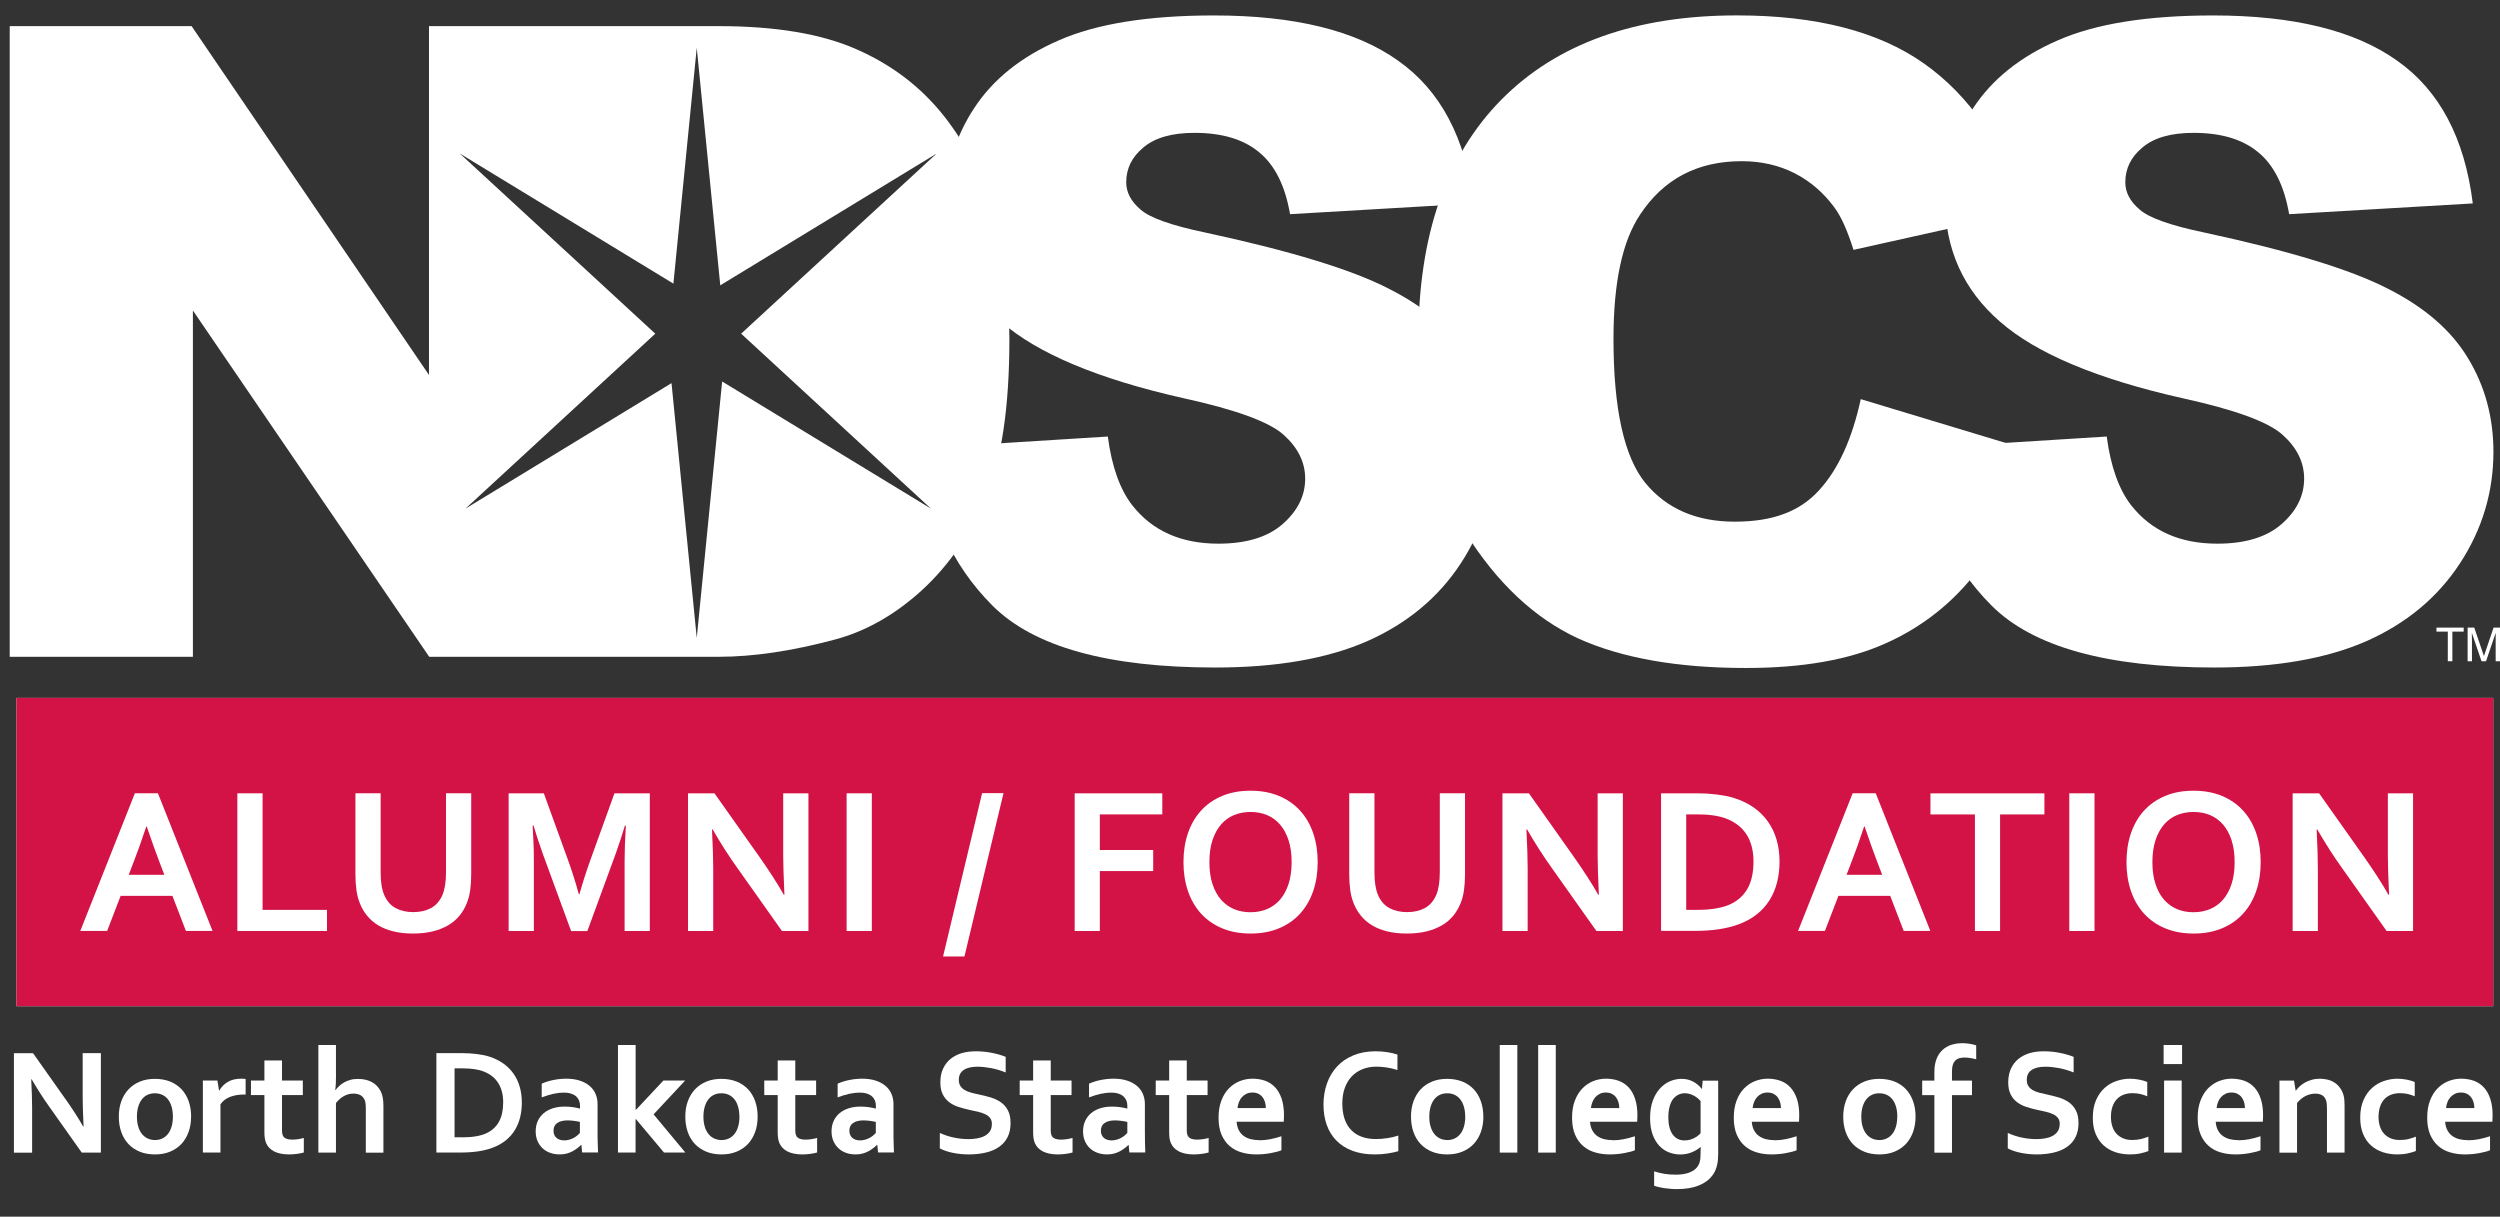 <svg width="150" height="73" viewBox="0 0 150 73" fill="none" xmlns="http://www.w3.org/2000/svg">
<rect x="0" y="0" width="150" height="73" fill="#333333" stroke="none"/>
<g clip-path="url(#clip0_189_10597)">
<path d="M149.592 41.874H0.991V60.373H149.592V41.874Z" fill="white"/>
<path d="M149.592 41.874H0.991V60.373H149.592V41.874Z" fill="#D31245"/>
<path d="M3.944 65.963C4.373 66.572 4.718 67.114 4.986 67.586H5.014C4.978 66.812 4.961 66.245 4.961 65.893V63.189H6.052V69.156H4.905L2.962 66.41C2.621 65.935 2.265 65.382 1.899 64.756H1.874C1.91 65.488 1.927 66.055 1.927 66.456V69.16H0.836V63.193H1.984L3.944 65.967V65.963Z" fill="white"/>
<path d="M11.465 66.998C11.465 67.336 11.415 67.646 11.313 67.924C11.211 68.202 11.067 68.442 10.88 68.642C10.69 68.839 10.462 68.994 10.198 69.103C9.93 69.213 9.631 69.265 9.3 69.265C8.969 69.265 8.656 69.213 8.389 69.103C8.121 68.994 7.892 68.839 7.706 68.642C7.519 68.442 7.375 68.202 7.277 67.924C7.178 67.646 7.129 67.336 7.129 66.998C7.129 66.66 7.178 66.351 7.28 66.073C7.382 65.794 7.526 65.555 7.717 65.354C7.907 65.154 8.132 65.002 8.399 64.893C8.667 64.784 8.966 64.731 9.297 64.731C9.628 64.731 9.941 64.788 10.208 64.893C10.476 65.002 10.704 65.157 10.891 65.354C11.078 65.555 11.222 65.794 11.32 66.073C11.419 66.351 11.468 66.66 11.468 66.998H11.465ZM10.374 66.998C10.374 66.769 10.345 66.569 10.293 66.393C10.24 66.217 10.166 66.069 10.071 65.953C9.976 65.833 9.86 65.745 9.726 65.685C9.592 65.625 9.448 65.597 9.29 65.597C9.131 65.597 8.991 65.625 8.86 65.685C8.727 65.745 8.614 65.833 8.519 65.953C8.424 66.073 8.35 66.217 8.297 66.393C8.244 66.569 8.216 66.769 8.216 66.998C8.216 67.227 8.244 67.431 8.297 67.604C8.35 67.78 8.424 67.924 8.522 68.044C8.617 68.16 8.734 68.251 8.867 68.311C8.998 68.371 9.145 68.403 9.3 68.403C9.455 68.403 9.603 68.371 9.733 68.311C9.863 68.251 9.976 68.16 10.071 68.044C10.166 67.928 10.24 67.78 10.293 67.604C10.345 67.428 10.374 67.227 10.374 66.998Z" fill="white"/>
<path d="M14.738 65.671H14.65C14.326 65.671 14.041 65.72 13.794 65.816C13.548 65.914 13.361 66.062 13.228 66.259V69.153H12.172V64.83H13.045L13.143 65.432H13.161C13.284 65.213 13.457 65.037 13.675 64.911C13.893 64.784 14.157 64.721 14.463 64.721C14.569 64.721 14.664 64.728 14.738 64.738V65.664V65.671Z" fill="white"/>
<path d="M18.232 69.149C18.113 69.184 17.972 69.213 17.806 69.234C17.641 69.255 17.486 69.265 17.345 69.265C16.983 69.265 16.687 69.205 16.455 69.089C16.226 68.973 16.061 68.804 15.966 68.582C15.899 68.424 15.864 68.213 15.864 67.942V65.703H15.058V64.833H15.864V63.626H16.92V64.833H18.169V65.703H16.92V67.804C16.92 67.97 16.944 68.093 16.994 68.174C17.081 68.311 17.261 68.378 17.525 68.378C17.648 68.378 17.768 68.368 17.887 68.35C18.007 68.332 18.123 68.308 18.229 68.276V69.149H18.232Z" fill="white"/>
<path d="M20.161 64.46C20.161 64.682 20.157 64.865 20.15 65.013C20.143 65.157 20.129 65.287 20.112 65.404H20.129C20.193 65.323 20.27 65.238 20.358 65.154C20.45 65.069 20.548 64.999 20.657 64.939C20.766 64.879 20.889 64.83 21.027 64.791C21.164 64.752 21.319 64.735 21.484 64.735C21.628 64.735 21.766 64.749 21.899 64.777C22.033 64.805 22.16 64.847 22.28 64.907C22.396 64.967 22.505 65.044 22.6 65.14C22.695 65.235 22.776 65.347 22.843 65.478C22.899 65.59 22.941 65.717 22.966 65.861C22.994 66.002 23.005 66.178 23.005 66.382V69.16H21.949V66.523C21.949 66.389 21.942 66.28 21.931 66.196C21.921 66.111 21.899 66.037 21.868 65.974C21.804 65.844 21.716 65.752 21.6 65.696C21.484 65.643 21.351 65.615 21.203 65.615C20.998 65.615 20.808 65.668 20.636 65.763C20.464 65.858 20.302 65.999 20.157 66.182V69.156H19.102V62.7H20.157V64.46H20.161Z" fill="white"/>
<path d="M26.183 69.156V63.189H27.759C27.9 63.189 28.041 63.193 28.185 63.203C28.329 63.211 28.47 63.225 28.607 63.242C28.745 63.26 28.875 63.281 29.005 63.306C29.132 63.33 29.251 63.362 29.357 63.397C29.674 63.499 29.955 63.636 30.198 63.809C30.441 63.981 30.645 64.186 30.81 64.418C30.976 64.654 31.099 64.914 31.183 65.207C31.268 65.495 31.31 65.812 31.31 66.15C31.31 66.47 31.275 66.773 31.205 67.051C31.134 67.333 31.025 67.59 30.881 67.822C30.736 68.054 30.55 68.258 30.332 68.434C30.11 68.611 29.85 68.755 29.544 68.868C29.29 68.963 29.005 69.033 28.685 69.082C28.364 69.128 28.002 69.153 27.601 69.153H26.183V69.156ZM27.724 68.241C28.364 68.241 28.861 68.153 29.223 67.977C29.54 67.819 29.783 67.59 29.945 67.29C30.107 66.991 30.191 66.608 30.191 66.139C30.191 65.896 30.163 65.675 30.11 65.481C30.057 65.284 29.98 65.111 29.878 64.957C29.776 64.802 29.653 64.671 29.512 64.562C29.367 64.453 29.206 64.362 29.023 64.291C28.854 64.224 28.664 64.179 28.456 64.147C28.248 64.119 28.016 64.101 27.756 64.101H27.273V68.237H27.724V68.241Z" fill="white"/>
<path d="M34.879 68.695H34.861C34.801 68.758 34.731 68.822 34.647 68.885C34.562 68.952 34.467 69.012 34.361 69.072C34.256 69.128 34.136 69.177 34.006 69.213C33.876 69.248 33.735 69.265 33.584 69.265C33.38 69.265 33.186 69.234 33.01 69.17C32.831 69.107 32.679 69.015 32.549 68.892C32.422 68.772 32.32 68.628 32.25 68.456C32.176 68.283 32.141 68.093 32.141 67.882C32.141 67.65 32.183 67.442 32.267 67.259C32.352 67.076 32.472 66.917 32.623 66.791C32.774 66.664 32.957 66.565 33.168 66.498C33.38 66.431 33.612 66.396 33.869 66.396C34.055 66.396 34.228 66.407 34.386 66.431C34.544 66.456 34.682 66.484 34.801 66.516V66.34C34.801 66.238 34.784 66.143 34.749 66.048C34.713 65.953 34.661 65.872 34.583 65.798C34.509 65.724 34.407 65.668 34.288 65.625C34.164 65.583 34.017 65.558 33.841 65.558C33.626 65.558 33.411 65.583 33.2 65.629C32.985 65.678 32.753 65.749 32.503 65.844V65.02C32.721 64.925 32.95 64.851 33.193 64.802C33.436 64.752 33.693 64.724 33.96 64.721C34.277 64.721 34.551 64.759 34.787 64.837C35.023 64.914 35.22 65.02 35.379 65.157C35.537 65.291 35.657 65.453 35.734 65.636C35.811 65.819 35.854 66.02 35.854 66.238V67.864C35.854 68.149 35.854 68.396 35.864 68.6C35.871 68.804 35.875 68.987 35.882 69.149H34.928L34.882 68.688L34.879 68.695ZM34.794 67.315C34.692 67.29 34.576 67.269 34.446 67.252C34.316 67.234 34.182 67.224 34.048 67.224C33.791 67.224 33.587 67.276 33.436 67.379C33.285 67.481 33.211 67.635 33.211 67.847C33.211 67.945 33.228 68.03 33.263 68.104C33.299 68.177 33.344 68.237 33.401 68.283C33.457 68.329 33.527 68.368 33.605 68.389C33.682 68.413 33.763 68.424 33.851 68.424C33.957 68.424 34.059 68.41 34.154 68.382C34.249 68.354 34.337 68.318 34.418 68.276C34.499 68.234 34.569 68.185 34.632 68.132C34.696 68.079 34.752 68.026 34.794 67.977V67.315Z" fill="white"/>
<path d="M37.082 62.7H38.138V66.586H38.159L39.802 64.833H41.108L39.215 66.861L41.122 69.153H39.841L38.152 67.143H38.134V69.153H37.078V62.697L37.082 62.7Z" fill="white"/>
<path d="M45.458 66.998C45.458 67.336 45.409 67.646 45.307 67.924C45.205 68.202 45.06 68.442 44.874 68.642C44.684 68.839 44.455 68.994 44.188 69.103C43.92 69.213 43.621 69.265 43.294 69.265C42.966 69.265 42.65 69.213 42.382 69.103C42.115 68.994 41.886 68.839 41.696 68.642C41.509 68.442 41.365 68.202 41.266 67.924C41.168 67.646 41.119 67.336 41.119 66.998C41.119 66.66 41.168 66.351 41.27 66.073C41.372 65.794 41.516 65.555 41.706 65.354C41.896 65.154 42.122 65.002 42.389 64.893C42.657 64.784 42.956 64.731 43.286 64.731C43.617 64.731 43.927 64.788 44.198 64.893C44.465 65.002 44.694 65.157 44.881 65.354C45.071 65.555 45.212 65.794 45.31 66.073C45.409 66.351 45.458 66.66 45.458 66.998ZM44.363 66.998C44.363 66.769 44.335 66.569 44.282 66.393C44.23 66.217 44.156 66.069 44.061 65.953C43.966 65.833 43.85 65.745 43.716 65.685C43.582 65.625 43.438 65.597 43.279 65.597C43.121 65.597 42.98 65.625 42.85 65.685C42.716 65.745 42.604 65.833 42.509 65.953C42.414 66.073 42.34 66.217 42.287 66.393C42.234 66.569 42.206 66.769 42.206 66.998C42.206 67.227 42.234 67.431 42.287 67.604C42.34 67.78 42.417 67.924 42.512 68.044C42.607 68.16 42.723 68.251 42.857 68.311C42.991 68.371 43.135 68.403 43.294 68.403C43.452 68.403 43.596 68.371 43.726 68.311C43.857 68.251 43.969 68.16 44.064 68.044C44.159 67.928 44.233 67.78 44.286 67.604C44.339 67.428 44.367 67.227 44.367 66.998H44.363Z" fill="white"/>
<path d="M49.03 69.149C48.91 69.184 48.77 69.213 48.604 69.234C48.439 69.255 48.288 69.265 48.143 69.265C47.781 69.265 47.485 69.205 47.253 69.089C47.02 68.973 46.859 68.804 46.764 68.582C46.697 68.424 46.662 68.213 46.662 67.942V65.703H45.856V64.833H46.662V63.626H47.717V64.833H48.967V65.703H47.717V67.804C47.717 67.97 47.742 68.093 47.791 68.174C47.879 68.311 48.059 68.378 48.323 68.378C48.446 68.378 48.566 68.368 48.685 68.35C48.805 68.332 48.917 68.308 49.027 68.276V69.149H49.03Z" fill="white"/>
<path d="M52.63 68.695H52.613C52.553 68.758 52.483 68.822 52.398 68.885C52.314 68.952 52.219 69.012 52.113 69.072C52.007 69.128 51.888 69.177 51.758 69.213C51.627 69.248 51.487 69.265 51.335 69.265C51.131 69.265 50.938 69.234 50.762 69.17C50.582 69.107 50.431 69.015 50.304 68.892C50.177 68.772 50.075 68.628 50.001 68.456C49.928 68.283 49.892 68.093 49.892 67.882C49.892 67.65 49.934 67.442 50.019 67.259C50.103 67.076 50.223 66.917 50.374 66.791C50.526 66.664 50.709 66.565 50.92 66.498C51.131 66.431 51.363 66.396 51.62 66.396C51.807 66.396 51.979 66.407 52.138 66.431C52.296 66.456 52.433 66.484 52.553 66.516V66.34C52.553 66.238 52.535 66.143 52.504 66.048C52.468 65.953 52.416 65.872 52.338 65.798C52.261 65.724 52.162 65.668 52.043 65.625C51.919 65.583 51.772 65.558 51.596 65.558C51.381 65.558 51.166 65.583 50.952 65.629C50.737 65.678 50.505 65.749 50.258 65.844V65.02C50.477 64.925 50.705 64.851 50.948 64.802C51.191 64.752 51.448 64.724 51.715 64.721C52.029 64.721 52.307 64.759 52.542 64.837C52.778 64.914 52.975 65.02 53.134 65.157C53.292 65.291 53.412 65.453 53.489 65.636C53.566 65.819 53.609 66.02 53.609 66.238V67.864C53.609 68.149 53.609 68.396 53.619 68.6C53.63 68.804 53.63 68.987 53.637 69.149H52.683L52.637 68.688L52.63 68.695ZM52.546 67.315C52.444 67.29 52.328 67.269 52.197 67.252C52.067 67.234 51.934 67.224 51.8 67.224C51.539 67.224 51.339 67.276 51.187 67.379C51.036 67.481 50.962 67.635 50.962 67.847C50.962 67.945 50.98 68.03 51.015 68.104C51.05 68.177 51.096 68.237 51.152 68.283C51.209 68.329 51.279 68.368 51.356 68.389C51.434 68.413 51.515 68.424 51.603 68.424C51.708 68.424 51.81 68.41 51.905 68.382C52 68.354 52.088 68.318 52.169 68.276C52.25 68.234 52.321 68.185 52.388 68.132C52.451 68.079 52.504 68.026 52.549 67.977V67.315H52.546Z" fill="white"/>
<path d="M59.514 67.442C59.514 67.29 59.475 67.167 59.402 67.076C59.328 66.981 59.226 66.903 59.099 66.847C58.972 66.787 58.828 66.738 58.669 66.703C58.511 66.664 58.342 66.629 58.166 66.593C57.934 66.544 57.712 66.481 57.501 66.414C57.29 66.344 57.103 66.249 56.945 66.125C56.783 66.002 56.657 65.844 56.562 65.654C56.466 65.463 56.421 65.224 56.421 64.939C56.421 64.626 56.474 64.351 56.586 64.115C56.695 63.883 56.846 63.689 57.033 63.534C57.223 63.383 57.445 63.267 57.698 63.189C57.952 63.115 58.24 63.077 58.557 63.077C58.874 63.077 59.194 63.108 59.514 63.172C59.834 63.235 60.112 63.316 60.341 63.411V64.347C60.032 64.224 59.736 64.136 59.451 64.084C59.166 64.031 58.902 64.003 58.652 64.003C58.293 64.003 58.015 64.066 57.821 64.2C57.628 64.33 57.529 64.527 57.529 64.788C57.529 64.939 57.561 65.066 57.624 65.161C57.688 65.259 57.776 65.34 57.885 65.404C57.994 65.467 58.12 65.52 58.265 65.558C58.406 65.597 58.557 65.632 58.719 65.664C58.972 65.717 59.212 65.78 59.444 65.847C59.673 65.918 59.877 66.016 60.056 66.139C60.236 66.263 60.376 66.428 60.478 66.629C60.584 66.829 60.633 67.086 60.633 67.396C60.633 67.706 60.574 67.995 60.454 68.23C60.334 68.466 60.165 68.66 59.947 68.811C59.729 68.966 59.465 69.079 59.152 69.153C58.839 69.227 58.497 69.265 58.128 69.265C57.804 69.265 57.483 69.234 57.17 69.17C56.857 69.107 56.597 69.015 56.389 68.903V67.98C56.681 68.107 56.97 68.202 57.248 68.258C57.526 68.315 57.814 68.347 58.114 68.347C58.286 68.347 58.455 68.332 58.624 68.304C58.789 68.276 58.941 68.227 59.071 68.16C59.201 68.09 59.31 67.998 59.391 67.882C59.472 67.766 59.511 67.618 59.511 67.445L59.514 67.442Z" fill="white"/>
<path d="M64.357 69.149C64.237 69.184 64.096 69.213 63.931 69.234C63.766 69.255 63.611 69.265 63.47 69.265C63.108 69.265 62.812 69.205 62.58 69.089C62.351 68.973 62.185 68.804 62.09 68.582C62.023 68.424 61.988 68.213 61.988 67.942V65.703H61.182V64.833H61.988V63.626H63.044V64.833H64.293V65.703H63.044V67.804C63.044 67.97 63.069 68.093 63.118 68.174C63.206 68.311 63.386 68.378 63.649 68.378C63.773 68.378 63.892 68.368 64.012 68.35C64.132 68.332 64.244 68.308 64.353 68.276V69.149H64.357Z" fill="white"/>
<path d="M67.721 68.695H67.704C67.644 68.758 67.573 68.822 67.489 68.885C67.405 68.952 67.309 69.012 67.204 69.072C67.095 69.128 66.979 69.177 66.849 69.213C66.718 69.248 66.578 69.265 66.426 69.265C66.222 69.265 66.028 69.234 65.853 69.17C65.673 69.107 65.522 69.015 65.391 68.892C65.265 68.772 65.163 68.628 65.092 68.456C65.018 68.283 64.983 68.093 64.983 67.882C64.983 67.65 65.025 67.442 65.11 67.259C65.194 67.076 65.314 66.917 65.465 66.791C65.617 66.664 65.8 66.565 66.007 66.498C66.219 66.431 66.451 66.396 66.708 66.396C66.894 66.396 67.067 66.407 67.225 66.431C67.383 66.456 67.521 66.484 67.64 66.516V66.34C67.64 66.238 67.623 66.143 67.588 66.048C67.552 65.953 67.5 65.872 67.422 65.798C67.348 65.724 67.25 65.668 67.126 65.625C67.007 65.583 66.856 65.558 66.68 65.558C66.465 65.558 66.25 65.583 66.039 65.629C65.824 65.678 65.592 65.749 65.342 65.844V65.02C65.56 64.925 65.789 64.851 66.032 64.802C66.275 64.752 66.532 64.724 66.799 64.721C67.116 64.721 67.391 64.759 67.626 64.837C67.862 64.914 68.059 65.02 68.218 65.157C68.376 65.291 68.496 65.453 68.573 65.636C68.65 65.819 68.693 66.02 68.693 66.238V67.864C68.693 68.149 68.693 68.396 68.7 68.6C68.707 68.804 68.71 68.987 68.717 69.149H67.763L67.718 68.688L67.721 68.695ZM67.637 67.315C67.535 67.29 67.419 67.269 67.288 67.252C67.158 67.234 67.025 67.224 66.891 67.224C66.634 67.224 66.426 67.276 66.278 67.379C66.127 67.481 66.053 67.635 66.053 67.847C66.053 67.945 66.071 68.03 66.106 68.104C66.141 68.177 66.187 68.237 66.243 68.283C66.299 68.329 66.37 68.368 66.447 68.389C66.525 68.413 66.606 68.424 66.694 68.424C66.799 68.424 66.901 68.41 66.996 68.382C67.091 68.354 67.179 68.318 67.26 68.276C67.341 68.234 67.412 68.185 67.478 68.132C67.542 68.079 67.595 68.026 67.64 67.977V67.315H67.637Z" fill="white"/>
<path d="M72.518 69.149C72.398 69.184 72.258 69.213 72.092 69.234C71.927 69.255 71.772 69.265 71.631 69.265C71.269 69.265 70.973 69.205 70.741 69.089C70.512 68.973 70.347 68.804 70.252 68.582C70.181 68.424 70.15 68.213 70.15 67.942V65.703H69.344V64.833H70.15V63.626H71.206V64.833H72.455V65.703H71.206V67.804C71.206 67.97 71.23 68.093 71.283 68.174C71.371 68.311 71.547 68.378 71.814 68.378C71.938 68.378 72.057 68.368 72.177 68.35C72.296 68.332 72.413 68.308 72.518 68.276V69.149Z" fill="white"/>
<path d="M75.566 68.417C75.77 68.417 75.985 68.396 76.21 68.354C76.432 68.311 76.657 68.251 76.886 68.174V69.015C76.748 69.075 76.537 69.132 76.256 69.184C75.974 69.237 75.682 69.265 75.376 69.265C75.07 69.265 74.778 69.227 74.503 69.146C74.229 69.068 73.989 68.941 73.782 68.765C73.578 68.589 73.416 68.364 73.292 68.082C73.173 67.804 73.113 67.463 73.113 67.065C73.113 66.667 73.169 66.329 73.282 66.034C73.394 65.738 73.546 65.495 73.736 65.302C73.926 65.108 74.144 64.964 74.391 64.865C74.637 64.77 74.89 64.721 75.151 64.721C75.411 64.721 75.675 64.763 75.907 64.844C76.136 64.928 76.337 65.059 76.506 65.238C76.674 65.418 76.805 65.647 76.9 65.928C76.991 66.21 77.04 66.541 77.04 66.924C77.04 67.072 77.034 67.199 77.026 67.305H74.197C74.211 67.505 74.257 67.674 74.331 67.815C74.404 67.956 74.503 68.072 74.623 68.156C74.742 68.244 74.883 68.308 75.045 68.35C75.207 68.389 75.379 68.41 75.566 68.41V68.417ZM75.144 65.552C75.01 65.552 74.89 65.576 74.788 65.625C74.683 65.675 74.595 65.742 74.517 65.826C74.443 65.91 74.38 66.009 74.338 66.122C74.292 66.234 74.264 66.354 74.25 66.484H75.95C75.95 66.358 75.932 66.234 75.9 66.122C75.865 66.009 75.816 65.91 75.749 65.826C75.682 65.742 75.598 65.675 75.499 65.625C75.4 65.576 75.284 65.552 75.147 65.552H75.144Z" fill="white"/>
<path d="M82.584 63.999C82.288 63.999 82.013 64.048 81.76 64.147C81.51 64.246 81.292 64.386 81.112 64.576C80.933 64.763 80.792 64.995 80.69 65.27C80.588 65.544 80.539 65.858 80.539 66.213C80.539 66.569 80.585 66.871 80.676 67.139C80.767 67.407 80.901 67.628 81.074 67.804C81.246 67.984 81.457 68.118 81.704 68.206C81.954 68.297 82.235 68.343 82.548 68.343C82.773 68.343 83.002 68.325 83.238 68.29C83.474 68.255 83.692 68.202 83.9 68.132V69.072C83.692 69.132 83.467 69.177 83.228 69.213C82.985 69.248 82.735 69.265 82.478 69.265C81.971 69.265 81.528 69.191 81.144 69.047C80.76 68.903 80.44 68.698 80.183 68.434C79.926 68.171 79.733 67.857 79.603 67.491C79.472 67.125 79.409 66.72 79.409 66.277C79.409 65.833 79.479 65.4 79.617 65.009C79.754 64.622 79.954 64.284 80.215 63.999C80.475 63.714 80.799 63.489 81.19 63.327C81.581 63.161 82.024 63.08 82.517 63.077C82.77 63.077 83.009 63.094 83.235 63.13C83.46 63.165 83.664 63.211 83.847 63.274V64.2C83.608 64.126 83.389 64.073 83.182 64.045C82.978 64.017 82.777 63.999 82.58 63.999H82.584Z" fill="white"/>
<path d="M89.003 66.998C89.003 67.336 88.95 67.646 88.851 67.924C88.749 68.202 88.605 68.442 88.418 68.642C88.228 68.839 88.003 68.994 87.732 69.103C87.465 69.213 87.166 69.265 86.835 69.265C86.504 69.265 86.191 69.213 85.923 69.103C85.652 68.994 85.427 68.839 85.237 68.642C85.05 68.442 84.906 68.202 84.808 67.924C84.709 67.646 84.66 67.336 84.66 66.998C84.66 66.66 84.709 66.351 84.811 66.073C84.913 65.794 85.058 65.555 85.244 65.354C85.434 65.154 85.663 65.002 85.93 64.893C86.198 64.784 86.497 64.731 86.828 64.731C87.159 64.731 87.472 64.788 87.739 64.893C88.01 65.002 88.236 65.157 88.422 65.354C88.609 65.555 88.753 65.794 88.851 66.073C88.95 66.351 88.999 66.66 88.999 66.998H89.003ZM87.912 66.998C87.912 66.769 87.884 66.569 87.831 66.393C87.778 66.217 87.704 66.069 87.609 65.953C87.514 65.833 87.398 65.745 87.268 65.685C87.134 65.625 86.99 65.597 86.831 65.597C86.673 65.597 86.532 65.625 86.402 65.685C86.272 65.745 86.156 65.833 86.061 65.953C85.966 66.073 85.892 66.217 85.839 66.393C85.786 66.569 85.758 66.769 85.758 66.998C85.758 67.227 85.782 67.431 85.839 67.604C85.892 67.78 85.969 67.924 86.064 68.044C86.159 68.16 86.275 68.251 86.405 68.311C86.539 68.371 86.683 68.403 86.842 68.403C87 68.403 87.144 68.371 87.275 68.311C87.405 68.251 87.518 68.16 87.613 68.044C87.708 67.928 87.781 67.78 87.834 67.604C87.887 67.428 87.915 67.227 87.915 66.998H87.912Z" fill="white"/>
<path d="M89.985 69.156V62.7H91.04V69.156H89.985Z" fill="white"/>
<path d="M92.29 69.156V62.7H93.346V69.156H92.29Z" fill="white"/>
<path d="M96.773 68.417C96.978 68.417 97.192 68.396 97.414 68.354C97.636 68.311 97.861 68.251 98.093 68.174V69.015C97.956 69.075 97.748 69.132 97.463 69.184C97.182 69.237 96.89 69.265 96.584 69.265C96.277 69.265 95.989 69.227 95.711 69.146C95.436 69.068 95.197 68.941 94.993 68.765C94.789 68.589 94.627 68.364 94.504 68.082C94.384 67.804 94.324 67.463 94.324 67.065C94.324 66.667 94.38 66.329 94.493 66.034C94.606 65.738 94.757 65.495 94.947 65.302C95.137 65.108 95.355 64.964 95.598 64.865C95.844 64.77 96.098 64.721 96.358 64.721C96.619 64.721 96.883 64.763 97.115 64.844C97.344 64.928 97.544 65.059 97.713 65.238C97.882 65.418 98.012 65.647 98.104 65.928C98.199 66.21 98.245 66.541 98.245 66.924C98.245 67.072 98.237 67.199 98.231 67.305H95.401C95.415 67.505 95.461 67.674 95.535 67.815C95.609 67.956 95.707 68.072 95.827 68.156C95.946 68.244 96.087 68.308 96.249 68.35C96.411 68.389 96.584 68.41 96.77 68.41L96.773 68.417ZM96.351 65.552C96.217 65.552 96.098 65.576 95.996 65.625C95.89 65.675 95.802 65.742 95.725 65.826C95.651 65.91 95.588 66.009 95.545 66.122C95.499 66.234 95.471 66.354 95.457 66.484H97.157C97.157 66.358 97.139 66.234 97.104 66.122C97.069 66.009 97.02 65.91 96.953 65.826C96.886 65.742 96.802 65.675 96.703 65.625C96.601 65.576 96.485 65.552 96.351 65.552Z" fill="white"/>
<path d="M102.035 69.269C102.035 69.209 102.035 69.135 102.035 69.047C102.035 68.959 102.038 68.885 102.045 68.825H102.035C101.968 68.878 101.894 68.931 101.81 68.984C101.725 69.037 101.634 69.082 101.532 69.128C101.43 69.17 101.32 69.206 101.197 69.23C101.074 69.255 100.951 69.269 100.821 69.269C100.592 69.269 100.37 69.227 100.149 69.146C99.93 69.065 99.737 68.934 99.568 68.758C99.399 68.582 99.262 68.354 99.16 68.079C99.058 67.801 99.005 67.47 99.005 67.079C99.005 66.689 99.058 66.347 99.163 66.055C99.269 65.763 99.409 65.516 99.585 65.323C99.761 65.126 99.962 64.978 100.191 64.879C100.416 64.781 100.652 64.731 100.891 64.731C101.155 64.731 101.391 64.788 101.595 64.9C101.799 65.013 101.968 65.154 102.098 65.326H102.116L102.162 64.84H103.091V69.241C103.091 69.494 103.07 69.709 103.027 69.892C102.985 70.075 102.925 70.233 102.844 70.374C102.749 70.536 102.626 70.68 102.482 70.804C102.334 70.923 102.165 71.025 101.979 71.106C101.789 71.187 101.581 71.247 101.356 71.286C101.13 71.325 100.891 71.346 100.638 71.346C100.493 71.346 100.356 71.342 100.219 71.328C100.082 71.318 99.955 71.303 99.832 71.286C99.712 71.265 99.603 71.244 99.501 71.219C99.402 71.194 99.318 71.17 99.248 71.142V70.279C99.445 70.346 99.649 70.395 99.864 70.43C100.078 70.466 100.307 70.48 100.543 70.48C101.014 70.48 101.38 70.388 101.641 70.205C101.898 70.022 102.028 69.744 102.028 69.374V69.272L102.035 69.269ZM101.088 68.424C101.194 68.424 101.296 68.41 101.391 68.385C101.486 68.357 101.574 68.325 101.655 68.283C101.736 68.241 101.806 68.195 101.873 68.146C101.936 68.097 101.989 68.044 102.035 67.995V66.065C101.922 65.932 101.781 65.819 101.616 65.731C101.451 65.643 101.275 65.597 101.085 65.594C101.018 65.594 100.951 65.601 100.877 65.618C100.803 65.636 100.733 65.664 100.655 65.706C100.581 65.749 100.511 65.805 100.444 65.872C100.377 65.942 100.317 66.03 100.268 66.136C100.219 66.241 100.177 66.372 100.145 66.519C100.113 66.667 100.099 66.84 100.099 67.037C100.099 67.255 100.12 67.449 100.163 67.618C100.205 67.787 100.268 67.935 100.349 68.054C100.434 68.174 100.536 68.266 100.659 68.332C100.782 68.396 100.926 68.427 101.088 68.427V68.424Z" fill="white"/>
<path d="M106.476 68.417C106.68 68.417 106.895 68.396 107.117 68.354C107.339 68.311 107.564 68.251 107.796 68.174V69.015C107.659 69.075 107.451 69.132 107.166 69.184C106.885 69.237 106.592 69.265 106.286 69.265C105.98 69.265 105.692 69.227 105.413 69.146C105.139 69.068 104.9 68.941 104.696 68.765C104.491 68.589 104.33 68.364 104.206 68.082C104.087 67.804 104.027 67.463 104.027 67.065C104.027 66.667 104.083 66.329 104.196 66.034C104.308 65.738 104.46 65.495 104.65 65.302C104.84 65.108 105.058 64.964 105.304 64.865C105.551 64.77 105.804 64.721 106.065 64.721C106.325 64.721 106.589 64.763 106.821 64.844C107.05 64.928 107.251 65.059 107.419 65.238C107.585 65.418 107.719 65.647 107.814 65.928C107.909 66.21 107.954 66.541 107.954 66.924C107.954 67.072 107.947 67.199 107.94 67.305H105.107C105.121 67.505 105.167 67.674 105.241 67.815C105.315 67.956 105.413 68.072 105.533 68.156C105.653 68.244 105.794 68.308 105.955 68.35C106.114 68.389 106.29 68.41 106.476 68.41V68.417ZM106.05 65.552C105.917 65.552 105.797 65.576 105.695 65.625C105.589 65.675 105.501 65.742 105.424 65.826C105.347 65.91 105.287 66.009 105.245 66.122C105.199 66.234 105.171 66.354 105.157 66.484H106.856C106.856 66.358 106.839 66.234 106.804 66.122C106.768 66.009 106.719 65.91 106.652 65.826C106.585 65.742 106.501 65.675 106.402 65.625C106.304 65.576 106.184 65.552 106.05 65.552Z" fill="white"/>
<path d="M114.933 66.998C114.933 67.336 114.88 67.646 114.782 67.924C114.68 68.202 114.536 68.442 114.349 68.642C114.159 68.839 113.93 68.994 113.663 69.103C113.395 69.213 113.096 69.265 112.769 69.265C112.442 69.265 112.125 69.213 111.857 69.103C111.59 68.994 111.361 68.839 111.171 68.642C110.985 68.442 110.84 68.202 110.742 67.924C110.643 67.646 110.594 67.336 110.594 66.998C110.594 66.66 110.647 66.351 110.745 66.073C110.847 65.794 110.992 65.555 111.182 65.354C111.372 65.154 111.597 65.002 111.864 64.893C112.132 64.784 112.431 64.731 112.762 64.731C113.093 64.731 113.406 64.788 113.673 64.893C113.944 65.002 114.17 65.157 114.356 65.354C114.543 65.555 114.687 65.794 114.785 66.073C114.884 66.351 114.933 66.66 114.933 66.998ZM113.839 66.998C113.839 66.769 113.811 66.569 113.758 66.393C113.705 66.217 113.631 66.069 113.536 65.953C113.441 65.833 113.328 65.745 113.191 65.685C113.057 65.625 112.913 65.597 112.755 65.597C112.596 65.597 112.456 65.625 112.325 65.685C112.195 65.745 112.079 65.833 111.984 65.953C111.889 66.073 111.815 66.217 111.759 66.393C111.706 66.569 111.678 66.769 111.678 66.998C111.678 67.227 111.706 67.431 111.759 67.604C111.812 67.78 111.889 67.924 111.984 68.044C112.079 68.16 112.195 68.251 112.325 68.311C112.459 68.371 112.603 68.403 112.762 68.403C112.92 68.403 113.061 68.371 113.195 68.311C113.325 68.251 113.438 68.16 113.533 68.044C113.628 67.928 113.701 67.78 113.754 67.604C113.807 67.428 113.835 67.227 113.835 66.998H113.839Z" fill="white"/>
<path d="M118.572 63.556C118.456 63.527 118.336 63.499 118.213 63.482C118.09 63.46 117.974 63.453 117.861 63.453C117.742 63.453 117.636 63.468 117.545 63.496C117.453 63.524 117.376 63.57 117.312 63.636C117.249 63.703 117.2 63.788 117.168 63.89C117.136 63.995 117.119 64.119 117.119 64.27V64.837H118.319V65.706H117.119V69.16H116.063V65.706H115.331V64.837H116.063V64.323C116.063 64.02 116.105 63.76 116.19 63.541C116.274 63.323 116.394 63.144 116.545 63.003C116.696 62.862 116.876 62.756 117.08 62.69C117.284 62.623 117.509 62.591 117.749 62.591C117.897 62.591 118.044 62.605 118.192 62.63C118.34 62.654 118.467 62.686 118.572 62.721V63.559V63.556Z" fill="white"/>
<path d="M123.587 67.442C123.587 67.29 123.549 67.167 123.475 67.076C123.401 66.981 123.299 66.903 123.172 66.847C123.045 66.787 122.901 66.738 122.743 66.703C122.584 66.664 122.415 66.629 122.239 66.593C122.007 66.544 121.785 66.481 121.574 66.414C121.363 66.344 121.177 66.249 121.018 66.125C120.856 66.002 120.73 65.844 120.635 65.654C120.54 65.463 120.494 65.224 120.494 64.939C120.494 64.626 120.55 64.351 120.659 64.115C120.768 63.883 120.916 63.689 121.106 63.534C121.296 63.383 121.518 63.267 121.771 63.189C122.025 63.115 122.31 63.077 122.63 63.077C122.95 63.077 123.267 63.108 123.587 63.172C123.908 63.235 124.186 63.316 124.418 63.411V64.347C124.108 64.224 123.813 64.136 123.528 64.084C123.242 64.031 122.979 64.003 122.729 64.003C122.37 64.003 122.092 64.066 121.898 64.2C121.701 64.33 121.606 64.527 121.606 64.788C121.606 64.939 121.638 65.066 121.701 65.161C121.764 65.259 121.852 65.34 121.961 65.404C122.071 65.467 122.197 65.52 122.341 65.558C122.486 65.597 122.637 65.632 122.796 65.664C123.049 65.717 123.288 65.78 123.52 65.847C123.753 65.918 123.957 66.016 124.133 66.139C124.309 66.263 124.453 66.428 124.555 66.629C124.661 66.829 124.71 67.086 124.71 67.396C124.71 67.706 124.65 67.995 124.531 68.23C124.411 68.466 124.242 68.66 124.024 68.811C123.806 68.966 123.542 69.079 123.228 69.153C122.915 69.227 122.574 69.265 122.204 69.265C121.88 69.265 121.56 69.234 121.247 69.17C120.934 69.107 120.673 69.015 120.466 68.903V67.98C120.758 68.107 121.046 68.202 121.324 68.258C121.602 68.315 121.891 68.347 122.19 68.347C122.363 68.347 122.532 68.332 122.697 68.304C122.862 68.276 123.014 68.227 123.144 68.16C123.274 68.09 123.383 67.998 123.461 67.882C123.542 67.766 123.58 67.618 123.58 67.445L123.587 67.442Z" fill="white"/>
<path d="M128.902 69.061C128.768 69.117 128.606 69.167 128.412 69.206C128.219 69.248 128.015 69.265 127.8 69.265C127.487 69.265 127.195 69.219 126.927 69.132C126.656 69.043 126.42 68.906 126.22 68.727C126.019 68.547 125.857 68.315 125.741 68.037C125.625 67.759 125.569 67.435 125.569 67.062C125.569 66.646 125.636 66.291 125.769 65.992C125.903 65.696 126.076 65.453 126.287 65.266C126.498 65.08 126.737 64.942 127.005 64.855C127.272 64.766 127.532 64.724 127.793 64.724C127.986 64.724 128.173 64.742 128.349 64.777C128.528 64.812 128.69 64.858 128.835 64.918V65.777C128.704 65.72 128.564 65.675 128.416 65.639C128.268 65.604 128.11 65.59 127.941 65.59C127.772 65.59 127.61 65.615 127.455 65.668C127.3 65.72 127.163 65.801 127.047 65.914C126.927 66.027 126.832 66.178 126.762 66.361C126.691 66.548 126.656 66.769 126.656 67.034C126.656 67.224 126.684 67.403 126.737 67.572C126.79 67.741 126.867 67.882 126.969 68.001C127.071 68.121 127.202 68.216 127.364 68.29C127.522 68.364 127.712 68.399 127.927 68.399C128.12 68.399 128.296 68.382 128.455 68.343C128.613 68.304 128.761 68.255 128.902 68.199V69.061Z" fill="white"/>
<path d="M129.817 62.7H130.925V63.844H129.817V62.7ZM129.845 64.833H130.901V69.156H129.845V64.833Z" fill="white"/>
<path d="M134.311 68.417C134.515 68.417 134.73 68.396 134.951 68.354C135.173 68.311 135.398 68.251 135.63 68.174V69.015C135.493 69.075 135.286 69.132 135.001 69.184C134.719 69.237 134.427 69.265 134.121 69.265C133.815 69.265 133.526 69.227 133.248 69.146C132.973 69.068 132.734 68.941 132.53 68.765C132.326 68.589 132.16 68.364 132.041 68.082C131.921 67.804 131.861 67.463 131.861 67.065C131.861 66.667 131.918 66.329 132.03 66.034C132.143 65.738 132.294 65.495 132.484 65.302C132.674 65.108 132.892 64.964 133.139 64.865C133.385 64.77 133.639 64.721 133.899 64.721C134.159 64.721 134.423 64.763 134.656 64.844C134.884 64.928 135.085 65.059 135.254 65.238C135.423 65.418 135.553 65.647 135.645 65.928C135.74 66.21 135.785 66.541 135.785 66.924C135.785 67.072 135.778 67.199 135.771 67.305H132.942C132.956 67.505 133.002 67.674 133.075 67.815C133.149 67.956 133.248 68.072 133.368 68.156C133.487 68.244 133.628 68.308 133.79 68.35C133.952 68.389 134.124 68.41 134.311 68.41V68.417ZM133.888 65.552C133.755 65.552 133.635 65.576 133.533 65.625C133.431 65.675 133.339 65.742 133.262 65.826C133.188 65.91 133.125 66.009 133.082 66.122C133.037 66.234 133.009 66.354 132.995 66.484H134.694C134.694 66.358 134.677 66.234 134.642 66.122C134.606 66.009 134.557 65.91 134.49 65.826C134.423 65.742 134.339 65.675 134.24 65.625C134.142 65.576 134.026 65.552 133.888 65.552Z" fill="white"/>
<path d="M137.739 65.435H137.756C137.82 65.347 137.897 65.259 137.992 65.171C138.087 65.087 138.196 65.009 138.316 64.942C138.439 64.876 138.573 64.826 138.721 64.784C138.868 64.742 139.023 64.724 139.192 64.724C139.35 64.724 139.502 64.742 139.65 64.777C139.797 64.812 139.931 64.868 140.054 64.946C140.178 65.023 140.283 65.118 140.378 65.242C140.473 65.361 140.547 65.506 140.6 65.671C140.628 65.763 140.649 65.865 140.66 65.974C140.67 66.083 140.674 66.21 140.674 66.35V69.156H139.618V66.516C139.618 66.4 139.614 66.301 139.604 66.217C139.593 66.132 139.579 66.062 139.555 65.999C139.502 65.861 139.421 65.763 139.312 65.706C139.203 65.647 139.072 65.618 138.918 65.618C138.713 65.618 138.516 65.668 138.326 65.763C138.136 65.858 137.971 65.999 137.823 66.185V69.16H136.767V64.837H137.64L137.739 65.439V65.435Z" fill="white"/>
<path d="M144.943 69.061C144.809 69.117 144.647 69.167 144.45 69.206C144.256 69.248 144.052 69.265 143.841 69.265C143.528 69.265 143.236 69.219 142.968 69.132C142.697 69.043 142.462 68.906 142.261 68.727C142.06 68.547 141.898 68.315 141.786 68.037C141.67 67.759 141.613 67.435 141.613 67.062C141.613 66.646 141.68 66.291 141.814 65.992C141.948 65.696 142.12 65.453 142.335 65.266C142.546 65.08 142.785 64.942 143.053 64.855C143.32 64.766 143.581 64.724 143.841 64.724C144.035 64.724 144.221 64.742 144.397 64.777C144.577 64.812 144.739 64.858 144.883 64.918V65.777C144.753 65.72 144.612 65.675 144.468 65.639C144.32 65.604 144.161 65.59 143.992 65.59C143.824 65.59 143.662 65.615 143.507 65.668C143.352 65.72 143.215 65.801 143.099 65.914C142.979 66.027 142.884 66.178 142.817 66.361C142.747 66.548 142.711 66.769 142.711 67.034C142.711 67.224 142.74 67.403 142.792 67.572C142.845 67.741 142.923 67.882 143.025 68.001C143.127 68.121 143.26 68.216 143.419 68.29C143.577 68.364 143.767 68.399 143.982 68.399C144.175 68.399 144.351 68.382 144.506 68.343C144.665 68.304 144.812 68.255 144.953 68.199V69.061H144.943Z" fill="white"/>
<path d="M148.082 68.417C148.286 68.417 148.501 68.396 148.722 68.354C148.944 68.311 149.169 68.251 149.402 68.174V69.015C149.264 69.075 149.053 69.132 148.772 69.184C148.49 69.237 148.198 69.265 147.892 69.265C147.586 69.265 147.297 69.227 147.019 69.146C146.745 69.068 146.505 68.941 146.301 68.765C146.097 68.589 145.935 68.364 145.812 68.082C145.692 67.804 145.632 67.463 145.632 67.065C145.632 66.667 145.689 66.329 145.801 66.034C145.914 65.738 146.065 65.495 146.255 65.302C146.445 65.108 146.664 64.964 146.91 64.865C147.156 64.77 147.41 64.721 147.67 64.721C147.931 64.721 148.195 64.763 148.427 64.844C148.656 64.928 148.856 65.059 149.025 65.238C149.194 65.418 149.324 65.647 149.416 65.928C149.511 66.21 149.557 66.541 149.557 66.924C149.557 67.072 149.549 67.199 149.542 67.305H146.709C146.723 67.505 146.769 67.674 146.843 67.815C146.917 67.956 147.016 68.072 147.135 68.156C147.255 68.244 147.396 68.308 147.558 68.35C147.719 68.389 147.892 68.41 148.078 68.41L148.082 68.417ZM147.656 65.552C147.522 65.552 147.403 65.576 147.301 65.625C147.199 65.675 147.107 65.742 147.03 65.826C146.956 65.91 146.892 66.009 146.85 66.122C146.804 66.234 146.776 66.354 146.762 66.484H148.462C148.462 66.358 148.444 66.234 148.409 66.122C148.374 66.009 148.325 65.91 148.258 65.826C148.191 65.742 148.11 65.675 148.008 65.625C147.909 65.576 147.79 65.552 147.66 65.552H147.656Z" fill="white"/>
<path d="M10.349 53.752H7.238L6.428 55.857H4.817L8.093 47.595H9.476L12.753 55.857H11.155L10.345 53.752H10.349ZM8.779 49.587C8.491 50.453 8.234 51.175 8.005 51.752L7.724 52.488H9.86L9.578 51.752C9.353 51.168 9.096 50.446 8.804 49.587H8.779Z" fill="white"/>
<path d="M15.755 47.598V54.593H19.619V55.86H14.241V47.598H15.755Z" fill="white"/>
<path d="M24.775 56.012C24.342 56.012 23.955 55.969 23.61 55.885C23.265 55.8 22.959 55.681 22.695 55.519C22.431 55.36 22.206 55.167 22.023 54.938C21.836 54.709 21.688 54.452 21.579 54.163C21.488 53.935 21.424 53.678 21.386 53.4C21.347 53.122 21.326 52.808 21.326 52.46V47.595H22.839V52.322C22.839 52.907 22.91 53.364 23.05 53.692C23.205 54.058 23.434 54.322 23.736 54.484C24.039 54.646 24.391 54.727 24.799 54.727C25.208 54.727 25.56 54.646 25.862 54.484C26.161 54.322 26.39 54.058 26.549 53.692C26.689 53.361 26.76 52.907 26.76 52.322V47.595H28.273V52.46C28.273 52.805 28.252 53.118 28.213 53.4C28.174 53.678 28.108 53.935 28.02 54.163C27.907 54.452 27.759 54.709 27.573 54.938C27.386 55.167 27.157 55.36 26.886 55.519C26.615 55.677 26.306 55.8 25.957 55.885C25.609 55.969 25.218 56.012 24.785 56.012H24.775Z" fill="white"/>
<path d="M34.77 53.642C34.949 52.991 35.174 52.294 35.442 51.548L36.867 47.598H38.989V55.86H37.476V51.675C37.476 51.062 37.501 50.351 37.55 49.538H37.494C37.423 49.774 37.342 50.034 37.247 50.33C37.152 50.622 37.054 50.911 36.952 51.196L35.241 55.864H34.266L32.556 51.196C32.454 50.911 32.355 50.626 32.26 50.33C32.165 50.038 32.084 49.774 32.014 49.538H31.958C32.007 50.298 32.032 51.009 32.032 51.668V55.86H30.518V47.598H32.63L34.055 51.53C34.295 52.185 34.52 52.889 34.727 53.642H34.763H34.77Z" fill="white"/>
<path d="M45.585 51.439C46.176 52.284 46.658 53.03 47.028 53.685H47.066C47.017 52.611 46.992 51.83 46.992 51.34V47.598H48.506V55.86H46.918L44.226 52.058C43.755 51.4 43.262 50.636 42.759 49.767H42.72C42.769 50.781 42.794 51.562 42.794 52.118V55.86H41.281V47.598H42.868L45.585 51.439Z" fill="white"/>
<path d="M50.797 55.86V47.598H52.31V55.86H50.797Z" fill="white"/>
<path d="M56.583 57.388L58.926 47.588H60.211L57.867 57.388H56.583Z" fill="white"/>
<path d="M65.993 55.86H64.48V47.598H69.738V48.862H65.99V50.999H69.192V52.263H65.99V55.857L65.993 55.86Z" fill="white"/>
<path d="M79.061 51.728C79.061 52.358 78.973 52.935 78.793 53.459C78.614 53.984 78.353 54.435 78.008 54.815C77.663 55.195 77.245 55.487 76.741 55.698C76.238 55.91 75.671 56.012 75.034 56.012C74.397 56.012 73.827 55.906 73.328 55.698C72.828 55.487 72.406 55.195 72.061 54.815C71.716 54.435 71.455 53.984 71.276 53.459C71.096 52.935 71.008 52.358 71.008 51.728C71.008 51.097 71.096 50.52 71.276 49.996C71.455 49.471 71.716 49.02 72.061 48.64C72.406 48.26 72.824 47.968 73.328 47.757C73.827 47.545 74.397 47.443 75.034 47.443C75.671 47.443 76.242 47.549 76.741 47.757C77.241 47.968 77.663 48.26 78.008 48.64C78.353 49.02 78.614 49.471 78.793 49.996C78.973 50.52 79.061 51.097 79.061 51.728ZM77.498 51.728C77.498 51.224 77.435 50.788 77.311 50.407C77.188 50.031 77.016 49.718 76.798 49.468C76.579 49.218 76.319 49.028 76.02 48.904C75.721 48.781 75.39 48.718 75.031 48.718C74.672 48.718 74.345 48.781 74.042 48.904C73.743 49.028 73.482 49.214 73.264 49.468C73.046 49.718 72.877 50.034 72.75 50.407C72.627 50.784 72.564 51.224 72.564 51.728C72.564 52.231 72.624 52.667 72.75 53.044C72.874 53.421 73.046 53.734 73.264 53.984C73.482 54.234 73.743 54.42 74.042 54.547C74.341 54.674 74.672 54.734 75.031 54.734C75.39 54.734 75.717 54.67 76.02 54.547C76.319 54.42 76.579 54.234 76.798 53.984C77.016 53.734 77.188 53.421 77.311 53.044C77.435 52.667 77.498 52.227 77.498 51.728Z" fill="white"/>
<path d="M84.403 56.012C83.97 56.012 83.583 55.969 83.238 55.885C82.893 55.8 82.587 55.681 82.323 55.519C82.059 55.36 81.834 55.167 81.651 54.938C81.464 54.709 81.317 54.452 81.207 54.163C81.116 53.935 81.052 53.678 81.014 53.4C80.975 53.122 80.954 52.808 80.954 52.46V47.595H82.467V52.322C82.467 52.907 82.538 53.364 82.678 53.692C82.833 54.058 83.062 54.322 83.365 54.484C83.667 54.646 84.019 54.727 84.428 54.727C84.836 54.727 85.188 54.646 85.49 54.484C85.793 54.322 86.018 54.058 86.177 53.692C86.317 53.361 86.388 52.907 86.388 52.322V47.595H87.901V52.46C87.901 52.805 87.88 53.118 87.841 53.4C87.803 53.678 87.739 53.935 87.648 54.163C87.535 54.452 87.387 54.709 87.201 54.938C87.014 55.167 86.786 55.36 86.515 55.519C86.244 55.677 85.934 55.8 85.585 55.885C85.237 55.969 84.846 56.012 84.413 56.012H84.403Z" fill="white"/>
<path d="M94.451 51.439C95.042 52.284 95.524 53.03 95.894 53.685H95.932C95.883 52.611 95.858 51.83 95.858 51.34V47.598H97.372V55.86H95.784L93.092 52.058C92.621 51.4 92.128 50.636 91.625 49.767H91.586C91.635 50.781 91.66 51.562 91.66 52.118V55.86H90.147V47.598H91.734L94.451 51.439Z" fill="white"/>
<path d="M99.663 55.86V47.598H101.848C102.042 47.598 102.239 47.605 102.44 47.616C102.64 47.63 102.834 47.648 103.024 47.672C103.214 47.697 103.397 47.729 103.573 47.76C103.749 47.795 103.911 47.838 104.062 47.887C104.502 48.028 104.893 48.218 105.23 48.454C105.568 48.693 105.85 48.975 106.079 49.299C106.307 49.622 106.48 49.989 106.596 50.386C106.712 50.788 106.772 51.224 106.772 51.692C106.772 52.136 106.723 52.555 106.624 52.942C106.526 53.329 106.374 53.685 106.174 54.009C105.973 54.329 105.72 54.614 105.41 54.857C105.104 55.103 104.741 55.304 104.319 55.459C103.971 55.589 103.573 55.688 103.129 55.755C102.686 55.822 102.186 55.853 101.63 55.853H99.666L99.663 55.86ZM101.799 54.593C102.682 54.593 103.376 54.473 103.872 54.23C104.312 54.012 104.646 53.695 104.871 53.28C105.097 52.865 105.209 52.333 105.209 51.685C105.209 51.347 105.171 51.045 105.097 50.77C105.023 50.499 104.917 50.256 104.776 50.045C104.636 49.834 104.467 49.651 104.266 49.499C104.066 49.348 103.84 49.221 103.59 49.123C103.355 49.031 103.094 48.968 102.806 48.925C102.517 48.883 102.193 48.862 101.838 48.862H101.173V54.593H101.796H101.799Z" fill="white"/>
<path d="M113.416 53.752H110.305L109.496 55.857H107.884L111.16 47.595H112.544L115.82 55.857H114.222L113.413 53.752H113.416ZM111.85 49.587C111.562 50.453 111.305 51.175 111.076 51.752L110.794 52.488H112.931L112.649 51.752C112.424 51.168 112.167 50.446 111.875 49.587H111.85Z" fill="white"/>
<path d="M120.008 55.86H118.495V48.866H115.827V47.602H122.665V48.866H120.005V55.86H120.008Z" fill="white"/>
<path d="M124.157 55.86V47.598H125.671V55.86H124.157Z" fill="white"/>
<path d="M135.641 51.728C135.641 52.358 135.553 52.935 135.374 53.459C135.194 53.984 134.934 54.435 134.589 54.815C134.244 55.195 133.825 55.487 133.322 55.698C132.819 55.91 132.252 56.012 131.615 56.012C130.978 56.012 130.408 55.906 129.908 55.698C129.408 55.491 128.986 55.195 128.641 54.815C128.296 54.435 128.036 53.984 127.856 53.459C127.677 52.935 127.589 52.358 127.589 51.728C127.589 51.097 127.677 50.52 127.856 49.996C128.036 49.471 128.296 49.02 128.641 48.64C128.986 48.26 129.405 47.968 129.908 47.757C130.408 47.545 130.978 47.443 131.615 47.443C132.252 47.443 132.822 47.549 133.322 47.757C133.822 47.968 134.244 48.26 134.589 48.64C134.934 49.02 135.194 49.471 135.374 49.996C135.553 50.52 135.641 51.097 135.641 51.728ZM134.078 51.728C134.078 51.224 134.015 50.788 133.892 50.407C133.769 50.031 133.596 49.718 133.378 49.468C133.16 49.218 132.899 49.028 132.6 48.904C132.301 48.781 131.97 48.718 131.611 48.718C131.252 48.718 130.925 48.781 130.622 48.904C130.323 49.028 130.063 49.214 129.845 49.468C129.626 49.718 129.458 50.034 129.331 50.407C129.208 50.784 129.144 51.224 129.144 51.728C129.144 52.231 129.204 52.667 129.331 53.044C129.454 53.421 129.626 53.734 129.845 53.984C130.063 54.234 130.323 54.42 130.622 54.547C130.922 54.674 131.252 54.734 131.611 54.734C131.97 54.734 132.298 54.67 132.6 54.547C132.899 54.42 133.16 54.234 133.378 53.984C133.596 53.734 133.769 53.421 133.892 53.044C134.015 52.667 134.078 52.227 134.078 51.728Z" fill="white"/>
<path d="M141.863 51.439C142.455 52.284 142.937 53.03 143.306 53.685H143.345C143.296 52.611 143.271 51.83 143.271 51.34V47.598H144.784V55.86H143.197L140.505 52.058C140.033 51.4 139.54 50.636 139.037 49.767H138.999C139.048 50.781 139.072 51.562 139.072 52.118V55.86H137.559V47.598H139.146L141.863 51.439Z" fill="white"/>
<path fill-rule="evenodd" clip-rule="evenodd" d="M55.347 26.889L66.468 26.192C66.708 27.998 67.2 29.374 67.939 30.321C69.143 31.852 70.864 32.62 73.099 32.62C74.767 32.62 76.048 32.233 76.942 31.458C77.853 30.666 78.308 29.754 78.311 28.723C78.311 27.741 77.882 26.864 77.019 26.09C76.157 25.315 74.162 24.583 71.033 23.897C65.905 22.745 62.249 21.214 60.067 19.303C57.864 17.391 56.762 14.959 56.762 11.998C56.762 10.055 57.322 8.221 58.441 6.5C59.578 4.761 61.27 3.402 63.523 2.423C65.793 1.424 68.897 0.927 72.838 0.927C77.671 0.927 81.352 1.832 83.882 3.638C86.427 5.426 87.94 8.284 88.422 12.206L77.403 12.85C77.111 11.146 76.492 9.907 75.545 9.133C74.616 8.358 73.324 7.971 71.674 7.971C70.315 7.971 69.291 8.263 68.605 8.848C67.915 9.414 67.573 10.111 67.573 10.939C67.573 11.541 67.859 12.083 68.425 12.565C68.974 13.065 70.283 13.53 72.346 13.959C77.456 15.061 81.109 16.18 83.312 17.314C85.533 18.433 87.138 19.827 88.137 21.496C89.151 23.164 89.657 25.03 89.657 27.096C89.657 29.522 88.985 31.761 87.644 33.806C86.303 35.855 84.428 37.411 82.02 38.477C79.613 39.526 76.576 40.051 72.912 40.051C66.479 40.051 62.023 38.812 59.546 36.334C57.068 33.855 55.667 30.708 55.34 26.889H55.347Z" fill="white"/>
<path fill-rule="evenodd" clip-rule="evenodd" d="M111.653 23.95L121.898 27.047C121.208 29.92 120.124 32.321 118.646 34.246C117.168 36.175 115.324 37.629 113.124 38.608C110.939 39.59 108.151 40.079 104.762 40.079C100.652 40.079 97.287 39.484 94.672 38.298C92.075 37.094 89.83 34.985 87.936 31.976C86.043 28.966 85.1 25.111 85.1 20.412C85.1 14.149 86.761 9.341 90.08 5.982C93.416 2.61 98.128 0.924 104.22 0.924C108.986 0.924 112.727 1.888 115.444 3.814C118.178 5.743 120.209 8.7 121.532 12.692L111.21 14.991C110.847 13.839 110.471 12.995 110.073 12.46C109.418 11.565 108.62 10.875 107.673 10.393C106.726 9.911 105.667 9.671 104.498 9.671C101.848 9.671 99.818 10.738 98.41 12.871C97.344 14.455 96.809 16.941 96.809 20.331C96.809 24.53 97.446 27.41 98.72 28.976C99.994 30.525 101.781 31.3 104.087 31.3C106.392 31.3 108.007 30.673 109.144 29.416C110.295 28.16 111.129 26.336 111.646 23.946L111.653 23.95Z" fill="white"/>
<path fill-rule="evenodd" clip-rule="evenodd" d="M115.282 26.889L126.403 26.192C126.642 27.998 127.135 29.374 127.874 30.321C129.078 31.852 130.798 32.62 133.037 32.62C134.705 32.62 135.986 32.233 136.88 31.458C137.791 30.666 138.245 29.754 138.249 28.723C138.249 27.741 137.82 26.864 136.957 26.09C136.099 25.315 134.1 24.583 130.971 23.897C125.843 22.745 122.187 21.214 120.005 19.303C117.802 17.391 116.704 14.959 116.704 11.998C116.704 10.055 117.263 8.221 118.382 6.5C119.519 4.761 121.212 3.402 123.464 2.423C125.734 1.424 128.838 0.927 132.78 0.927C137.612 0.927 141.293 1.832 143.824 3.638C146.368 5.426 147.881 8.284 148.367 12.206L137.348 12.85C137.056 11.146 136.436 9.907 135.49 9.133C134.561 8.358 133.269 7.971 131.618 7.971C130.26 7.971 129.236 8.263 128.55 8.848C127.86 9.414 127.518 10.111 127.518 10.939C127.518 11.541 127.803 12.083 128.37 12.565C128.919 13.065 130.228 13.53 132.291 13.959C137.401 15.061 141.054 16.18 143.257 17.314C145.478 18.433 147.082 19.827 148.082 21.496C149.096 23.164 149.602 25.03 149.606 27.096C149.606 29.522 148.934 31.761 147.593 33.806C146.252 35.855 144.376 37.411 141.969 38.477C139.562 39.526 136.524 40.051 132.861 40.051C126.427 40.051 121.972 38.812 119.494 36.334C117.017 33.855 115.616 30.708 115.289 26.889H115.282Z" fill="white"/>
<path d="M147.821 37.657V37.897H147.142V39.674H146.868V37.897H146.188V37.657H147.825H147.821Z" fill="white"/>
<path d="M148.064 37.657H148.455L149.036 39.364L149.613 37.657H150V39.674H149.74V38.484C149.74 38.442 149.74 38.375 149.74 38.28C149.74 38.185 149.74 38.083 149.74 37.974L149.162 39.674H148.891L148.311 37.974V38.037C148.311 38.087 148.311 38.161 148.314 38.263C148.314 38.365 148.318 38.439 148.318 38.484V39.674H148.057V37.657H148.064Z" fill="white"/>
<path fill-rule="evenodd" clip-rule="evenodd" d="M59.63 13.03C59.011 10.724 58.011 8.703 56.639 6.964C55.263 5.225 53.517 3.891 51.402 2.962C49.305 2.033 46.542 1.568 43.118 1.568H25.739V22.499L11.496 1.568H0.583V39.407H11.574V18.63L25.753 39.407H43.118C45.201 39.407 47.52 39.062 50.086 38.375C51.962 37.876 53.714 36.879 55.351 35.38C56.984 33.866 58.258 32 59.169 29.779C60.098 27.544 60.563 24.404 60.563 20.359C60.563 17.779 60.253 15.335 59.634 13.03H59.63ZM44.469 20.021L55.858 30.518L43.329 22.89L41.805 38.273L40.291 22.988L27.928 30.518L39.317 20.021L27.587 9.21L40.404 17.018L41.805 2.867L43.216 17.12L56.195 9.214L44.465 20.024L44.469 20.021Z" fill="white"/>
</g>
<defs>
<clipPath id="clip0_189_10597">
<rect width="150" height="72" fill="white" transform="translate(0 0.5)"/>
</clipPath>
</defs>
</svg>
